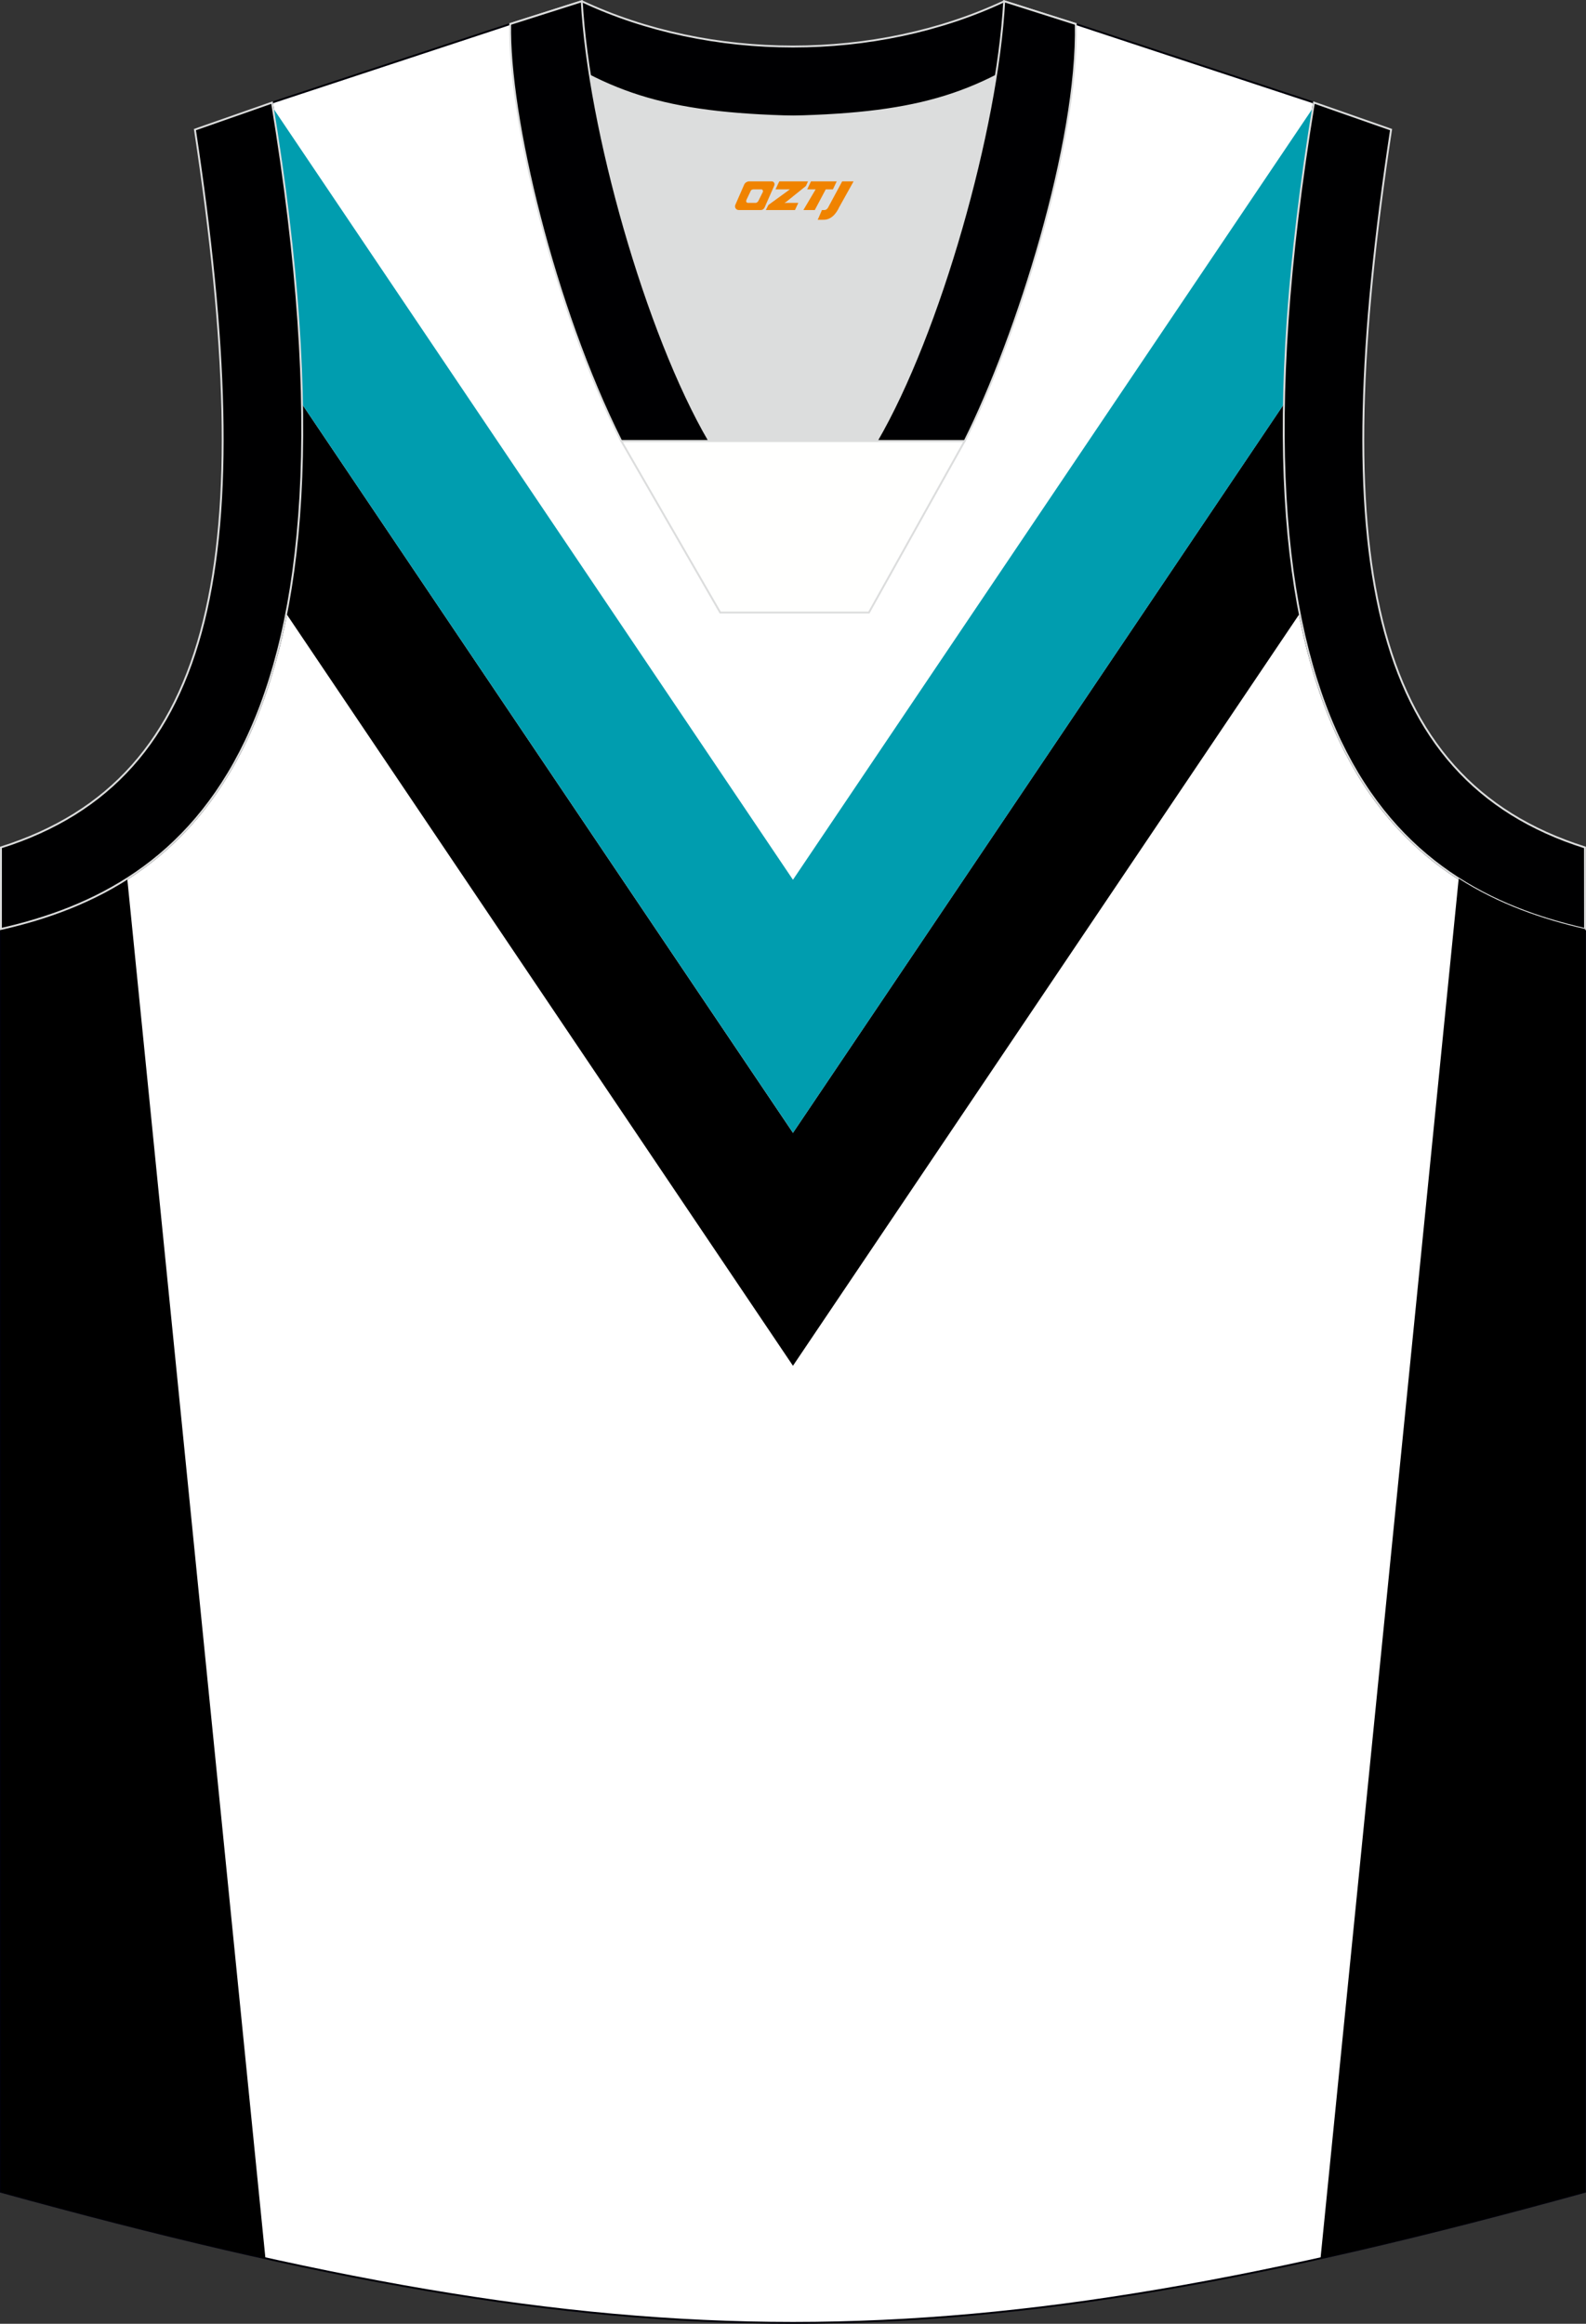 <?xml version="1.0" encoding="utf-8"?>
<!-- Generator: Adobe Illustrator 22.0.0, SVG Export Plug-In . SVG Version: 6.00 Build 0)  -->
<svg xmlns="http://www.w3.org/2000/svg" xmlns:xlink="http://www.w3.org/1999/xlink" version="1.1" id="图层_1" x="0px" y="0px" width="375.9px" height="550.57px" viewBox="0 0 375.9 550.57" enable-background="new 0 0 375.9 550.57" xml:space="preserve">
<rect x="0" y="0" width="375.9" height="550.57" fill="#333333" stroke="none"/>
<g>
	<path fill="#FFFFFF" stroke="#000009" stroke-width="0.447" stroke-miterlimit="22.926" d="M187.84,27.62   c-32.54-0.77-44.06-4.9-66.92-21.93L64.47,24.31C89.56,176.65,44.14,210.14,0.22,220.1v299.2   c75.09,20.69,131.41,31.05,187.72,31.05S300.58,540,375.66,519.3V220.1c-43.92-9.96-89.33-43.45-64.25-195.79L254.96,5.69   C232.11,22.73,220.37,26.84,187.84,27.62z"/>
	<path d="M71.58,95.73c0.34,19.41-1.03,35.8-3.74,49.65l120.1,178.21l120.1-178.21c-2.71-13.85-4.08-30.24-3.74-49.65L187.94,268.4   L71.58,95.73z"/>
	<path fill="#009DAF" d="M64.66,25.51c4.39,26.98,6.56,50.2,6.92,70.21l116.37,172.67L304.32,95.72   c0.35-20.01,2.52-43.23,6.91-70.21L187.94,208.44L64.66,25.51z"/>
	<path d="M30.16,208.16c-9.46,6.04-19.74,9.63-29.94,11.94v299.2c22.4,6.17,43.13,11.43,62.69,15.76L30.16,208.16z"/>
	<path fill="#DCDDDD" d="M168.12,104.51c-12.28-21.06-23.67-57.45-28.27-86.54c12.37,6.3,25.23,8.94,45.86,9.59   c1.82,0.06,2.86,0.05,4.7-0.01c20.49-0.66,33.31-3.31,45.63-9.58c-4.6,29.09-16,65.48-28.27,86.54H168.12L168.12,104.51   L168.12,104.51z"/>
	<path fill="#000002" stroke="#DCDDDD" stroke-width="0.447" stroke-miterlimit="22.926" d="M238.01,0.3l15.98,5.08l0.72,0.23   l-1.06,1.07c-19.67,14.66-33.2,19.89-63.24,20.86c-1.84,0.06-2.88,0.06-4.69,0.01c-30.53-0.96-44.05-6.29-64.13-21.36l-0.48-0.54   l0.86-0.3l15.91-5.06C168.32,14.6,207.57,14.6,238.01,0.3z"/>
	<path fill="#000001" stroke="#DCDDDD" stroke-width="0.447" stroke-miterlimit="22.926" d="M64.47,24.31   C89.56,176.65,44.14,210.14,0.22,220.1l0.01-19.32c51.6-16.3,61.2-69.79,45.97-170.07L64.47,24.31z"/>
	<path fill="#000002" stroke="#DCDDDD" stroke-width="0.447" stroke-miterlimit="22.926" d="M168.12,104.51   C153.18,78.89,139.54,30.56,137.88,0.3l-16.96,5.39c-0.46,21.72,10.36,66.98,26.32,98.81h20.88V104.51L168.12,104.51L168.12,104.51   z M254.97,5.69L238.01,0.3c-1.67,30.26-15.31,78.58-30.24,104.21h20.79h0.08C241.12,79.57,255.57,33.76,254.97,5.69z"/>
	<polygon fill="#FFFFFE" stroke="#DCDDDD" stroke-width="0.447" stroke-miterlimit="22.926" points="147.27,104.51 228.63,104.51    205.95,145.12 170.7,145.12  "/>
	<path fill="#000001" stroke="#DCDDDD" stroke-width="0.447" stroke-miterlimit="22.926" d="M311.42,24.31   c-25.08,152.34,20.33,185.83,64.25,195.79l-0.02-19.32c-51.6-16.3-61.19-69.79-45.95-170.07L311.42,24.31z"/>
	<path d="M345.73,208.16c9.46,6.04,19.74,9.63,29.94,11.94v299.2c-22.4,6.17-43.13,11.43-62.69,15.76L345.73,208.16z"/>
	
</g>
<g>
	<path fill="#F08300" d="M199.61,42.97l-3.4,6.3c-0.2,0.3-0.5,0.5-0.8,0.5h-0.6l-1,2.3h1.2c2,0.1,3.2-1.5,3.9-3L202.31,42.97h-2.5L199.61,42.97z"/>
	<polygon fill="#F08300" points="192.41,42.97 ,198.31,42.97 ,197.41,44.87 ,195.71,44.87 ,193.11,49.77 ,190.41,49.77 ,193.31,44.87 ,191.31,44.87 ,192.21,42.97"/>
	<polygon fill="#F08300" points="186.41,48.07 ,185.91,48.07 ,186.41,47.77 ,191.01,44.07 ,191.51,42.97 ,184.71,42.97 ,184.41,43.57 ,183.81,44.87 ,186.61,44.87 ,187.21,44.87 ,182.11,48.57    ,181.51,49.77 ,188.11,49.77 ,188.41,49.77 ,189.21,48.07"/>
	<path fill="#F08300" d="M182.91,42.97H177.61C177.11,42.97,176.61,43.27,176.41,43.67L174.31,48.47C174.01,49.07,174.41,49.77,175.11,49.77h5.2c0.4,0,0.7-0.2,0.9-0.6L183.51,43.97C183.71,43.47,183.41,42.97,182.91,42.97z M180.81,45.47L179.71,47.67C179.51,47.97,179.21,48.07,179.11,48.07l-1.8,0C177.11,48.07,176.71,47.97,176.91,47.37l1-2.1c0.1-0.3,0.4-0.4,0.7-0.4h1.9   C180.71,44.87,180.91,45.17,180.81,45.47z"/>
</g>
</svg>